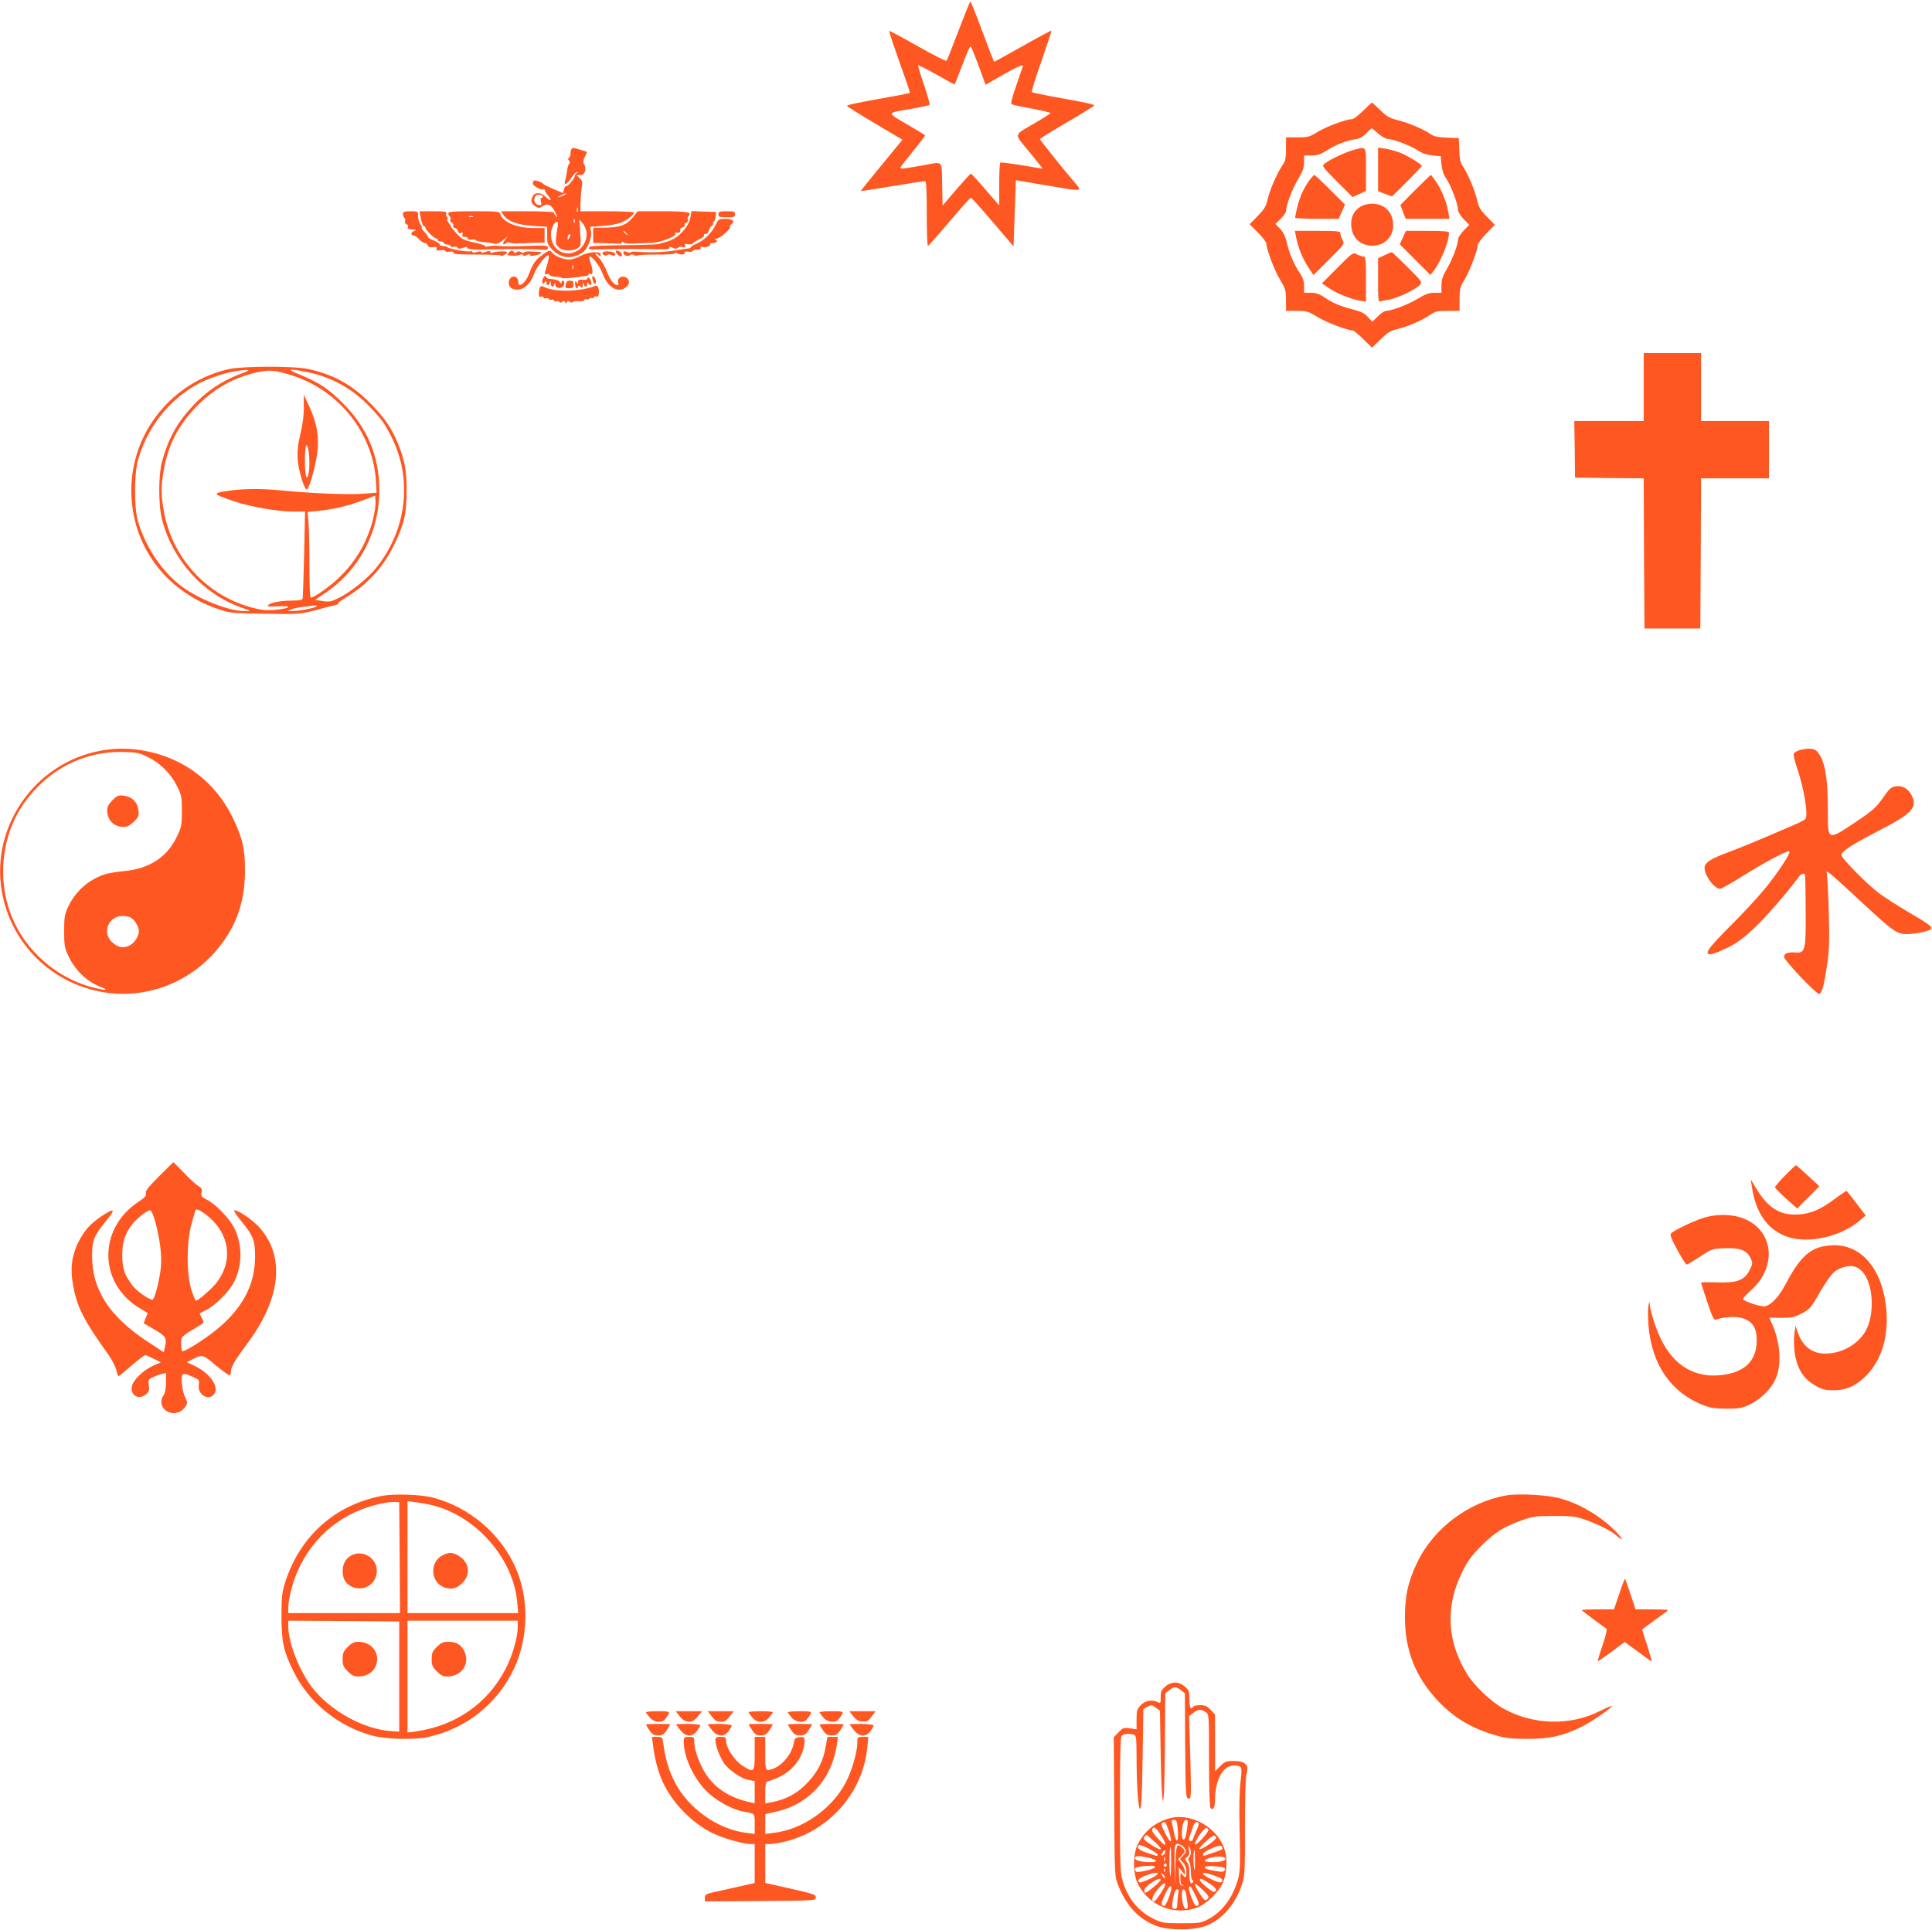 <?xml version="1.0" standalone="no"?>
<!DOCTYPE svg PUBLIC "-//W3C//DTD SVG 20010904//EN"
 "http://www.w3.org/TR/2001/REC-SVG-20010904/DTD/svg10.dtd">
<svg version="1.0" xmlns="http://www.w3.org/2000/svg"
 width="1280pt" height="1279pt" viewBox="0 0 1280 1279"
 preserveAspectRatio="xMidYMid meet">
<g transform="translate(0,1279) scale(0.1,-0.1)"
fill="#ff5722" stroke="none">
<path d="M6351 12588 c-40 -106 -76 -196 -80 -201 -4 -4 -90 40 -191 97 -102
58 -186 103 -188 101 -4 -3 22 -79 114 -339 14 -38 23 -70 21 -72 -2 -2 -53
-12 -113 -23 -233 -41 -304 -56 -302 -63 2 -5 85 -57 185 -116 l182 -108 -139
-169 c-77 -93 -138 -170 -137 -171 1 -1 94 13 207 32 113 18 211 34 218 34 9
0 12 -50 12 -215 0 -118 3 -215 8 -214 4 0 68 72 142 160 74 87 138 159 142
159 5 0 70 -73 145 -161 l138 -162 6 174 c4 96 7 194 8 219 l1 46 193 -33
c261 -44 250 -45 195 20 -86 101 -228 279 -228 285 0 4 81 54 180 112 99 58
180 108 180 111 0 7 -66 22 -255 55 -82 15 -154 30 -158 34 -5 4 24 96 63 205
38 109 68 200 66 202 -2 2 -88 -44 -190 -102 -103 -58 -188 -105 -190 -105 -1
0 -36 90 -77 200 -41 110 -77 200 -80 200 -3 0 -38 -87 -78 -192z m125 -213
c20 -55 41 -111 45 -123 l9 -24 43 25 c149 87 209 116 204 99 -3 -9 -23 -69
-45 -132 -28 -81 -37 -117 -29 -121 7 -4 67 -17 135 -29 67 -13 122 -26 122
-29 0 -3 -44 -32 -98 -63 -152 -90 -147 -67 -44 -193 50 -61 90 -111 89 -112
-1 -1 -63 9 -137 22 -74 12 -138 20 -142 18 -5 -2 -8 -67 -8 -144 l0 -140 -91
105 c-50 58 -94 106 -97 105 -4 0 -47 -48 -97 -106 l-90 -105 -3 141 c-3 162
9 150 -118 127 -144 -26 -166 -28 -158 -14 4 7 44 57 87 111 44 53 78 99 76
101 -2 2 -57 36 -123 74 -134 79 -136 72 33 101 62 11 116 23 120 26 3 4 -14
63 -37 132 -24 69 -41 127 -38 130 2 2 56 -25 120 -61 64 -36 118 -66 120 -66
2 0 25 59 52 130 26 72 51 127 55 123 4 -4 24 -53 45 -108z"/>
<path d="M9030 12055 c-32 -32 -63 -55 -75 -55 -37 0 -168 -49 -227 -85 -51
-32 -63 -35 -132 -35 l-76 0 0 -76 c0 -60 -4 -82 -20 -104 -35 -49 -89 -171
-101 -229 -10 -47 -21 -65 -66 -112 l-54 -55 56 -56 c30 -31 55 -63 55 -72 0
-37 53 -177 90 -238 37 -61 40 -73 40 -137 l0 -71 71 0 c64 0 76 -3 137 -40
58 -36 201 -90 235 -90 6 0 37 -26 69 -57 l58 -57 58 56 c47 46 67 58 112 68
65 15 162 57 216 94 33 23 49 26 116 26 l78 0 0 76 c0 69 3 82 34 133 34 56
86 193 86 227 0 10 26 44 57 76 l57 58 -52 53 c-45 45 -55 63 -67 115 -16 67
-62 176 -94 221 -15 21 -21 47 -23 107 l-3 79 -79 3 c-60 2 -86 8 -107 23 -44
31 -147 75 -219 93 -53 13 -73 24 -115 66 -28 27 -53 50 -56 50 -2 0 -29 -25
-59 -55z m101 -150 c22 -19 49 -35 62 -35 35 -1 155 -46 201 -77 28 -19 59
-29 96 -33 l55 -5 5 -55 c4 -37 14 -68 33 -96 32 -47 76 -166 77 -204 0 -14
15 -39 37 -62 l37 -38 -37 -38 c-20 -21 -37 -47 -37 -58 0 -35 -40 -140 -76
-199 -26 -45 -34 -68 -34 -106 l0 -49 -46 0 c-35 0 -60 -9 -112 -40 -62 -38
-173 -80 -210 -80 -9 0 -33 -16 -53 -36 l-37 -36 -29 31 c-21 24 -45 36 -98
50 -88 23 -134 42 -191 81 -33 22 -57 30 -90 30 l-44 0 0 44 c0 33 -8 57 -30
89 -38 57 -68 127 -85 201 -9 40 -24 69 -44 90 l-31 32 35 34 c19 19 35 42 35
51 0 38 42 148 80 211 31 52 40 77 40 112 l0 46 49 0 c38 0 60 7 93 28 58 39
138 71 192 78 33 5 53 15 77 40 18 19 35 34 37 34 3 0 22 -16 43 -35z"/>
<path d="M8963 11795 c-53 -15 -152 -62 -188 -90 -19 -15 -15 -19 83 -118
l103 -103 44 20 45 21 0 143 c0 161 6 152 -87 127z"/>
<path d="M9130 11667 l0 -144 46 -18 46 -17 99 98 c54 54 99 101 99 104 0 11
-97 70 -146 89 -27 10 -71 22 -97 26 l-47 7 0 -145z"/>
<path d="M8677 11598 c-38 -51 -66 -112 -82 -180 -8 -35 -15 -66 -15 -70 0 -5
65 -8 145 -8 l144 0 21 47 21 47 -98 98 c-54 54 -101 98 -105 98 -4 0 -18 -15
-31 -32z"/>
<path d="M9376 11531 l-98 -99 17 -46 18 -46 145 0 145 0 -7 41 c-10 64 -41
142 -77 198 -19 28 -36 51 -39 51 -3 0 -50 -45 -104 -99z"/>
<path d="M9013 11420 c-46 -28 -66 -72 -60 -133 16 -174 277 -164 277 11 0 85
-56 142 -140 142 -27 0 -58 -8 -77 -20z"/>
<path d="M8586 11223 c12 -67 43 -146 80 -201 l36 -55 103 103 c103 103 104
103 89 131 -8 15 -14 35 -14 44 0 13 -21 15 -150 15 l-151 0 7 -37z"/>
<path d="M9294 11215 l-20 -44 102 -102 101 -101 26 33 c46 63 97 191 97 246
0 10 -33 13 -142 13 l-143 0 -21 -45z"/>
<path d="M8861 11016 l-103 -104 46 -31 c50 -35 150 -75 209 -84 l37 -6 0 150
c0 128 -2 149 -15 149 -9 0 -29 6 -44 14 -28 15 -28 14 -130 -88z"/>
<path d="M9173 11099 l-43 -20 0 -145 c0 -134 1 -145 18 -141 9 3 35 8 57 12
51 8 175 67 200 95 19 21 19 21 -80 120 -55 55 -102 100 -105 99 -3 0 -24 -9
-47 -20z"/>
<path d="M3787 11803 c-4 -3 -7 -17 -7 -29 0 -13 -5 -26 -10 -29 -8 -5 -8 -11
0 -20 6 -8 7 -16 2 -19 -5 -3 -12 -25 -15 -48 -3 -24 -9 -53 -13 -65 -10 -36
11 -27 40 17 14 22 32 40 39 39 9 0 9 -2 0 -6 -7 -2 -13 -9 -13 -13 0 -18 -46
-76 -57 -73 -6 2 -13 -7 -17 -21 l-6 -25 -63 26 c-34 15 -64 30 -67 34 -8 12
-57 28 -64 22 -3 -4 -6 -12 -6 -19 0 -16 57 -47 70 -39 6 3 10 1 10 -6 0 -7
10 -23 22 -36 12 -13 19 -26 15 -29 -3 -3 -17 6 -30 20 -29 31 -72 35 -87 7
-16 -31 -12 -49 15 -67 23 -15 27 -15 49 -1 35 23 60 11 85 -41 12 -26 15 -38
6 -28 -8 11 -15 23 -15 28 0 4 -79 8 -175 8 l-175 0 16 -25 c27 -41 93 -66
196 -72 l93 -6 0 -58 c0 -54 3 -62 36 -95 56 -56 129 -63 196 -19 35 23 66 99
59 140 l-6 32 84 6 c46 3 101 13 122 22 39 16 84 52 84 67 0 4 -80 8 -177 8
l-178 0 1 57 c1 32 4 77 8 100 6 35 4 45 -13 62 l-21 21 25 0 c29 0 43 36 26
69 -9 16 -8 28 4 52 9 17 15 32 13 33 -4 3 -84 26 -90 26 -3 0 -8 -3 -11 -7z
m-42 -302 c-6 -5 -21 -11 -35 -15 -21 -5 -20 -3 5 9 35 17 42 18 30 6z m-150
-11 c3 -5 1 -10 -5 -10 -8 0 -10 -9 -6 -26 6 -22 4 -25 -16 -22 -38 5 -37 68
1 68 11 0 23 -4 26 -10z m232 -102 c-3 -7 -5 -2 -5 12 0 14 2 19 5 13 2 -7 2
-19 0 -25z m-20 -70 c-3 -8 -6 -5 -6 6 -1 11 2 17 5 13 3 -3 4 -12 1 -19z m78
-62 c9 -45 -16 -101 -57 -126 -84 -51 -178 5 -178 107 0 38 22 83 41 83 5 0 7
-10 5 -22 -3 -13 -7 -46 -11 -75 -5 -45 -3 -54 17 -72 27 -26 93 -28 126 -5
21 14 22 20 16 102 l-5 87 20 -23 c11 -13 23 -38 26 -56z m-114 -43 c-8 -15
-10 -15 -11 -2 0 17 10 32 18 25 2 -3 -1 -13 -7 -23z"/>
<path d="M2670 11371 c0 -11 4 -22 10 -26 5 -3 7 -12 4 -20 -4 -8 1 -17 9 -21
9 -3 13 -12 10 -20 -4 -10 4 -14 28 -15 31 0 32 -1 11 -10 -22 -8 -22 -29 0
-29 6 0 21 -11 34 -25 13 -14 30 -25 37 -25 8 0 18 -7 21 -16 4 -11 15 -15 35
-12 22 3 28 1 23 -10 -4 -12 2 -14 26 -10 18 2 32 0 32 -5 0 -5 13 -7 29 -5
19 3 27 0 25 -7 -4 -9 38 -12 151 -12 85 0 158 -3 162 -6 7 -8 43 11 43 22 0
9 -85 5 -100 -4 -4 -3 -10 0 -12 6 -2 7 -12 7 -31 0 -15 -6 -27 -7 -27 -1 0 5
-12 5 -30 0 -19 -5 -30 -5 -30 1 0 6 -4 8 -10 4 -12 -7 -142 14 -154 26 -6 5
-21 9 -34 9 -13 0 -21 4 -18 9 3 4 -15 16 -39 27 -24 10 -42 20 -40 23 3 2 -7
17 -22 33 -15 15 -23 28 -19 28 4 0 0 10 -8 22 -9 12 -16 37 -16 55 0 33 0 33
-50 33 -43 0 -50 -3 -50 -19z"/>
<path d="M2784 11363 c7 -44 18 -73 27 -73 5 0 8 -3 7 -7 -4 -11 57 -73 71
-73 6 0 11 -4 11 -10 0 -5 9 -10 20 -10 11 0 20 -4 20 -10 0 -5 9 -10 19 -10
11 0 23 -5 26 -11 4 -6 14 -8 23 -4 8 3 19 0 23 -6 5 -9 15 -9 38 -1 18 6 29
7 27 3 -8 -13 48 -18 149 -14 109 4 296 3 348 -2 26 -2 37 1 37 10 0 20 -8 20
-147 15 -71 -3 -148 -3 -173 0 -25 3 -57 2 -73 -2 -15 -4 -25 -3 -23 1 3 4
-30 15 -72 24 -69 15 -81 21 -119 62 -23 25 -39 45 -36 45 3 0 -2 9 -11 19
-10 11 -15 24 -12 30 4 5 2 12 -3 16 -6 3 -8 12 -4 20 4 13 -10 15 -86 15
l-91 0 4 -27z"/>
<path d="M2970 11376 c0 -8 4 -17 10 -21 5 -3 7 -12 4 -20 -4 -8 1 -17 9 -21
9 -3 13 -12 10 -20 -3 -8 1 -14 10 -14 8 0 17 -9 20 -20 3 -13 10 -18 21 -14
12 5 15 2 10 -10 -4 -12 0 -16 15 -16 12 0 21 -5 21 -11 0 -7 10 -9 25 -7 13
3 26 1 27 -4 2 -4 28 -11 58 -13 30 -3 63 -8 72 -11 9 -3 32 9 55 28 31 26 33
27 14 5 -25 -28 -23 -49 3 -28 8 7 16 8 19 4 3 -4 29 -7 59 -6 29 1 81 3 114
4 l62 1 0 49 0 48 -68 0 c-113 -1 -208 38 -225 91 -6 19 -15 20 -176 20 -140
0 -169 -2 -169 -14z m163 -23 c-7 -2 -19 -2 -25 0 -7 3 -2 5 12 5 14 0 19 -2
13 -5z"/>
<path d="M4197 11355 c-46 -58 -87 -73 -204 -74 l-63 -1 0 -50 0 -50 63 -1
c34 -1 77 -2 95 -4 17 -1 32 2 32 7 0 7 4 7 13 0 7 -5 44 -8 87 -5 41 2 84 4
95 4 52 -1 170 43 159 60 -3 5 -2 9 3 8 22 -4 35 2 30 15 -3 8 2 16 15 19 11
3 17 10 14 15 -3 6 1 13 10 16 9 3 14 12 11 20 -3 7 -1 18 5 24 26 26 -7 32
-170 32 l-167 0 -28 -35z m-46 -112 c13 -16 12 -17 -3 -4 -10 7 -18 15 -18 17
0 8 8 3 21 -13z"/>
<path d="M4575 11353 c-13 -70 -83 -144 -155 -164 -25 -7 -52 -14 -60 -17 -8
-2 -110 -6 -226 -7 -116 -1 -216 -5 -223 -9 -23 -15 -9 -21 42 -19 73 3 279 4
357 2 99 -3 132 0 125 11 -4 6 4 5 19 -1 19 -9 29 -9 39 0 8 6 23 8 32 4 14
-5 17 -3 13 9 -5 11 0 14 19 10 14 -3 28 -1 32 5 3 5 23 17 44 27 20 9 35 21
32 27 -4 5 0 9 8 9 14 0 20 8 27 35 2 6 10 15 19 22 9 7 12 13 6 13 -5 0 -5 4
2 8 6 4 13 21 15 37 l3 30 -81 3 -82 3 -7 -38z"/>
<path d="M4760 11370 c0 -18 7 -20 55 -20 48 0 55 2 55 20 0 18 -7 20 -55 20
-48 0 -55 -2 -55 -20z"/>
<path d="M4745 11307 c-27 -57 -74 -106 -125 -129 -27 -12 -47 -25 -45 -28 2
-3 -4 -6 -13 -6 -9 -1 -30 -4 -47 -7 -99 -18 -190 -23 -297 -15 -21 2 -38 0
-38 -4 0 -4 -11 -3 -25 2 -19 7 -25 6 -25 -4 0 -18 29 -29 44 -17 7 6 18 6 26
1 8 -5 18 -6 24 -3 5 4 62 6 128 6 66 -1 118 3 118 8 0 6 9 5 21 -1 22 -12 54
-6 45 8 -3 5 8 6 25 4 16 -2 29 0 29 5 0 5 12 9 28 8 17 0 26 5 24 13 -1 8 2
10 8 7 16 -10 62 4 55 15 -3 6 5 10 19 10 27 0 35 15 14 23 -7 3 -2 6 10 6 24
1 98 68 88 78 -3 4 2 11 11 18 25 19 6 35 -42 35 -40 0 -46 -3 -60 -33z"/>
<path d="M3370 11115 c-7 -8 -10 -16 -6 -16 27 -6 73 -4 83 3 6 5 14 5 18 -2
4 -7 12 -7 26 0 12 7 19 7 19 1 0 -6 13 -8 33 -4 44 8 58 23 22 24 -17 0 -43
2 -58 3 -16 1 -31 -2 -33 -6 -3 -5 -13 -4 -23 2 -12 6 -22 5 -28 -1 -8 -8 -13
-7 -17 0 -10 15 -21 14 -36 -4z"/>
<path d="M3594 11101 c-46 -32 -63 -57 -88 -124 -23 -62 -73 -101 -72 -56 1
29 -27 47 -48 30 -22 -18 -20 -58 3 -71 56 -29 118 10 148 92 17 50 87 138 99
126 3 -3 -2 -30 -10 -59 -20 -65 -20 -73 -2 -66 8 3 16 1 18 -5 2 -6 20 -11
41 -12 20 0 37 -3 37 -7 0 -6 59 -3 115 6 22 4 46 7 53 7 6 1 12 5 12 10 0 5
5 6 10 3 18 -11 21 20 5 65 -8 23 -13 45 -10 48 12 13 67 -57 87 -110 34 -95
103 -134 158 -90 27 22 21 57 -11 67 -26 9 -51 -13 -44 -36 4 -11 3 -19 -2
-19 -24 0 -52 35 -72 89 -12 33 -35 74 -52 91 -17 16 -27 30 -22 30 5 0 14 -5
21 -12 9 -9 12 -8 12 4 0 26 -84 20 -134 -8 -23 -13 -56 -24 -74 -24 -39 0
-92 21 -111 43 -18 22 -21 22 -67 -12z m203 -93 c-3 -7 -5 -2 -5 12 0 14 2 19
5 13 2 -7 2 -19 0 -25z"/>
<path d="M3993 11117 c-8 -13 20 -28 31 -17 5 5 16 5 27 0 20 -11 37 4 18 15
-17 11 -70 12 -76 2z"/>
<path d="M4080 11122 c0 -10 22 -32 32 -32 15 0 8 28 -8 34 -21 8 -24 8 -24
-2z"/>
<path d="M3595 10939 c-8 -25 3 -39 15 -19 8 13 10 12 10 -2 0 -10 4 -18 9
-18 5 0 12 8 14 18 4 13 5 11 6 -5 1 -27 18 -31 24 -5 4 13 5 12 6 -5 2 -32
55 -27 59 5 2 12 -1 22 -7 22 -6 0 -11 -6 -11 -12 0 -9 -3 -9 -9 1 -9 14 -22
18 -68 23 -13 1 -23 6 -23 10 0 17 -19 7 -25 -13z"/>
<path d="M3926 10938 c8 -28 12 -33 20 -25 9 8 -6 47 -17 47 -6 0 -7 -10 -3
-22z"/>
<path d="M3890 10941 c0 -4 -13 -7 -30 -5 -23 3 -30 0 -30 -14 0 -15 -2 -15
-10 -2 -8 12 -10 9 -10 -12 0 -16 5 -28 10 -28 6 0 10 5 10 11 0 8 5 8 15 -1
13 -10 15 -9 16 11 1 17 3 19 6 7 2 -10 9 -18 14 -18 5 0 9 8 9 18 0 14 2 15
10 2 12 -20 23 -6 15 19 -6 21 -25 30 -25 12z"/>
<path d="M3748 10905 c-5 -22 -2 -25 23 -25 24 0 29 4 29 25 0 20 -5 25 -24
25 -17 0 -25 -7 -28 -25z"/>
<path d="M3576 10883 c-3 -8 -6 -26 -6 -40 0 -18 4 -24 15 -19 8 3 15 1 15 -5
0 -6 7 -9 15 -6 8 4 17 2 21 -4 3 -6 12 -8 20 -5 8 3 14 1 14 -5 0 -6 7 -9 15
-6 8 4 17 2 21 -4 4 -7 10 -6 19 1 10 8 15 7 19 -2 5 -11 7 -11 12 0 4 9 9 10
19 2 7 -6 16 -7 19 -2 3 5 21 7 40 6 21 -2 36 1 36 7 0 6 7 9 15 6 8 -4 17 -2
20 4 4 5 10 7 15 4 5 -3 11 -1 15 5 4 6 11 8 16 5 13 -9 22 21 15 51 -5 19
-11 24 -24 19 -90 -36 -252 -42 -324 -12 -32 14 -37 14 -42 0z"/>
<path d="M10890 10225 l0 -225 -230 0 -230 0 3 -187 2 -188 227 -3 228 -2 2
-498 3 -497 185 0 185 0 3 498 2 497 225 0 225 0 0 190 0 190 -225 0 -225 0 0
225 0 225 -190 0 -190 0 0 -225z"/>
<path d="M1521 10345 c-378 -83 -651 -419 -651 -804 0 -359 220 -663 569 -785
84 -29 91 -30 316 -33 223 -4 233 -3 330 22 55 15 116 31 135 35 19 4 28 8 20
9 -8 1 12 17 45 37 147 89 251 200 324 349 68 137 85 211 85 365 0 132 -12
198 -58 312 -41 101 -88 169 -181 264 -123 125 -249 194 -415 229 -94 20 -427
19 -519 0z m59 -38 c-114 -44 -213 -111 -302 -206 -106 -114 -163 -217 -205
-372 -24 -89 -24 -289 1 -384 70 -268 272 -492 525 -581 66 -23 66 -24 25 -24
-114 0 -326 86 -441 180 -122 99 -226 261 -270 420 -25 91 -24 310 1 400 61
220 211 408 406 510 94 48 225 86 310 88 28 1 19 -5 -50 -31z m364 -8 c309
-102 531 -387 547 -704 l4 -70 -90 -7 c-89 -8 -348 3 -541 22 -131 13 -245 12
-341 -1 -121 -17 -120 -21 25 -70 110 -37 290 -69 394 -69 l79 0 -6 -282 c-4
-156 -8 -289 -10 -295 -3 -9 -27 -13 -72 -13 -76 -1 -140 -13 -157 -30 -8 -9
7 -11 62 -8 39 2 72 0 72 -3 0 -15 -130 -29 -181 -19 -330 62 -586 323 -644
655 -19 110 -19 160 0 270 28 162 94 292 209 413 116 123 257 203 416 236 79
17 118 13 234 -25z m93 25 c161 -33 300 -111 413 -230 79 -83 98 -109 144
-200 141 -282 101 -619 -105 -871 -53 -66 -164 -155 -242 -194 -53 -27 -64
-29 -110 -22 l-50 8 59 39 c232 154 367 406 367 686 0 228 -80 417 -243 580
-93 93 -158 136 -283 187 -93 37 -76 43 50 17z m434 -977 c-39 -151 -114 -280
-228 -388 -58 -56 -162 -129 -183 -129 -7 0 -10 73 -10 218 0 119 -3 247 -6
283 l-7 66 68 7 c102 10 195 32 292 68 l88 33 3 -38 c2 -21 -6 -75 -17 -120z
m-376 -576 c-12 -11 -117 -31 -159 -30 l-31 0 25 11 c14 6 54 14 90 18 36 4
69 8 75 9 6 0 6 -2 0 -8z"/>
<path d="M2013 10095 c1 -52 -7 -114 -22 -178 -18 -74 -22 -115 -19 -170 5
-68 37 -180 57 -200 14 -14 60 140 73 243 14 105 -3 200 -55 311 l-35 74 1
-80z m31 -292 c8 -49 8 -112 0 -153 -12 -57 -24 -10 -24 93 0 98 12 129 24 60z"/>
<path d="M665 7815 c-430 -80 -724 -496 -654 -925 58 -361 348 -638 714 -681
248 -29 501 63 676 247 152 161 221 335 222 559 1 148 -16 223 -83 360 -114
233 -322 391 -579 439 -98 19 -199 19 -296 1z m316 -42 c82 -41 151 -110 192
-193 30 -60 32 -72 32 -165 0 -92 -3 -106 -32 -167 -64 -136 -181 -214 -346
-230 -51 -4 -112 -15 -136 -23 -105 -35 -192 -113 -239 -213 -24 -50 -27 -69
-27 -162 0 -94 3 -111 27 -163 46 -98 122 -171 215 -207 64 -25 26 -25 -65 0
-233 65 -431 239 -522 461 -102 247 -71 542 79 756 157 223 396 346 657 340
90 -2 107 -6 165 -34z m-111 -1066 c28 -21 50 -61 50 -87 0 -37 -33 -85 -69
-99 -39 -17 -76 -7 -112 29 -64 64 -18 170 73 170 23 0 50 -6 58 -13z"/>
<path d="M745 7487 c-25 -25 -35 -44 -35 -66 0 -67 45 -111 111 -111 22 0 41
10 66 35 32 32 35 40 30 77 -7 53 -42 88 -95 95 -37 5 -45 2 -77 -30z"/>
<path d="M11922 7819 c-18 -6 -35 -16 -38 -24 -3 -7 6 -48 20 -89 47 -135 77
-313 58 -342 -4 -6 -38 -25 -77 -41 -255 -110 -362 -154 -441 -183 -98 -36
-140 -61 -149 -89 -14 -44 58 -151 101 -151 9 0 76 38 149 84 150 94 301 174
310 164 11 -10 -81 -150 -167 -253 -45 -55 -149 -167 -231 -248 -148 -149
-172 -185 -117 -180 14 2 62 22 108 44 62 31 107 65 178 132 76 72 217 235
293 338 15 22 41 25 41 7 1 -7 2 -112 3 -233 2 -257 -3 -282 -63 -277 -53 4
-80 -5 -80 -29 0 -23 217 -252 234 -246 17 6 32 63 51 192 15 101 16 158 11
358 -4 132 -10 246 -14 255 -8 23 32 -11 231 -196 208 -193 234 -212 298 -212
55 0 137 16 159 31 21 13 -4 32 -155 120 -65 39 -149 92 -185 119 -81 61 -250
232 -250 254 0 24 67 68 251 163 218 112 255 153 214 233 -19 37 -52 60 -86
60 -44 0 -58 -10 -98 -69 -49 -71 -75 -94 -186 -168 -188 -125 -185 -126 -185
71 0 236 -21 345 -75 400 -18 18 -62 19 -113 5z"/>
<path d="M1053 4994 c-70 -70 -91 -96 -87 -112 5 -16 -6 -28 -50 -57 -266
-177 -264 -535 4 -701 l59 -36 -14 -33 -13 -34 65 -38 c81 -47 89 -58 77 -113
l-9 -41 -110 72 c-252 167 -365 342 -365 567 0 102 13 134 91 229 69 83 60 92
-29 33 -74 -50 -113 -93 -152 -170 -44 -87 -56 -175 -37 -280 25 -149 69 -235
237 -470 21 -30 44 -74 50 -97 5 -24 13 -43 15 -43 3 0 42 32 86 70 45 39 86
70 93 70 6 -1 31 -12 56 -25 l45 -23 -47 -21 c-67 -29 -136 -95 -144 -138 -12
-66 52 -95 101 -46 13 12 15 26 11 54 -5 34 -4 38 27 52 17 9 44 19 60 22 l27
7 0 -63 c-1 -40 -6 -71 -15 -83 -29 -38 -17 -89 26 -111 36 -19 84 -9 109 23
24 29 24 38 6 74 -18 35 -29 129 -18 146 8 11 19 10 62 -9 51 -22 52 -23 47
-57 -10 -59 58 -106 97 -66 45 44 -16 139 -121 191 l-55 26 33 17 c71 36 71
36 160 -39 46 -38 87 -67 91 -65 5 3 8 14 8 25 0 31 26 75 111 189 224 302
249 582 71 773 -45 48 -133 107 -160 107 -7 0 14 -33 47 -73 79 -96 91 -126
91 -235 0 -186 -83 -342 -256 -484 -79 -64 -214 -149 -226 -142 -4 3 -8 25 -8
50 0 48 -4 44 136 129 15 10 15 13 1 41 l-15 30 46 24 c66 35 154 125 186 191
52 108 52 240 0 347 -32 66 -122 160 -182 191 -37 19 -41 24 -36 49 4 22 0 30
-24 44 -16 10 -59 49 -95 88 -37 38 -68 69 -69 68 -2 -1 -44 -43 -95 -94z
m354 -290 c121 -121 130 -286 24 -419 -32 -39 -119 -115 -133 -115 -4 0 -17
33 -30 73 -33 103 -33 314 1 437 12 46 25 88 27 92 8 13 64 -21 111 -68z
m-378 -11 c31 -119 44 -220 37 -299 -7 -75 -37 -199 -53 -215 -12 -12 -105 52
-136 93 -53 71 -67 112 -67 200 0 89 17 141 67 206 28 37 99 92 118 92 7 0 22
-34 34 -77z"/>
<path d="M11827 5001 c-37 -38 -67 -73 -67 -79 0 -5 33 -39 73 -75 l74 -66 73
74 74 74 -74 68 c-40 37 -76 69 -80 71 -3 1 -36 -29 -73 -67z"/>
<path d="M11606 4930 c25 -178 105 -291 236 -336 141 -48 353 0 481 109 l38
32 -61 80 c-34 44 -63 82 -65 83 -2 2 -34 -19 -71 -47 -99 -75 -165 -104 -250
-109 -121 -7 -200 42 -279 173 l-36 60 7 -45z"/>
<path d="M11291 4721 c-67 -20 -204 -85 -221 -106 -7 -8 5 -40 43 -108 28 -53
56 -97 61 -97 6 0 46 24 90 53 78 51 82 52 162 55 99 5 147 -13 172 -65 15
-32 15 -36 -6 -79 -34 -68 -83 -87 -218 -82 -57 2 -104 1 -104 -2 0 -3 18 -60
41 -128 34 -102 44 -122 58 -117 35 14 114 22 151 15 89 -16 124 -67 118 -170
-6 -119 -78 -189 -215 -210 -187 -29 -336 57 -423 245 -35 73 -68 182 -71 231
-1 10 -5 0 -8 -22 -4 -23 -3 -82 1 -132 22 -257 150 -441 363 -524 48 -18 80
-23 155 -23 85 0 101 3 155 29 79 39 148 111 174 181 35 94 24 232 -28 351
l-19 42 79 -1 c68 0 86 3 135 29 48 24 62 39 94 94 87 149 112 182 154 201 65
29 112 25 151 -14 65 -65 86 -232 44 -355 -37 -111 -159 -192 -287 -192 -88 0
-151 50 -183 145 l-13 40 -8 -55 c-4 -31 -3 -85 2 -123 16 -110 60 -177 142
-222 41 -23 64 -28 117 -28 84 0 148 29 216 98 117 118 162 312 120 523 -45
222 -180 352 -356 339 -129 -8 -199 -68 -295 -250 -48 -90 -95 -142 -139 -153
-22 -6 -125 26 -147 45 -4 4 19 30 51 59 169 148 157 379 -26 468 -74 37 -188
43 -282 15z"/>
<path d="M2525 2876 c-310 -61 -540 -269 -637 -576 -20 -64 -23 -96 -23 -220
0 -171 13 -230 79 -365 102 -208 297 -366 524 -427 92 -24 276 -29 367 -9 253
55 459 219 570 452 97 206 102 467 10 672 -98 222 -303 397 -540 461 -84 23
-263 29 -350 12z m123 -408 l2 -368 -370 0 -370 0 0 36 c0 59 30 175 66 252
104 228 298 383 544 437 36 8 79 13 95 12 l30 -2 3 -367z m221 346 c291 -75
534 -356 558 -645 l6 -69 -367 0 -366 0 0 371 0 371 56 -7 c31 -4 82 -13 113
-21z m-224 -1134 l0 -365 -50 3 c-185 11 -410 136 -530 293 -84 112 -155 295
-155 401 l0 38 368 -2 367 -3 0 -365z m785 327 c0 -68 -35 -190 -80 -276 -121
-233 -334 -379 -602 -416 l-48 -6 0 370 0 371 365 0 365 0 0 -43z"/>
<path d="M2335 2486 c-42 -18 -65 -57 -65 -109 0 -54 26 -91 75 -107 71 -23
142 22 151 96 11 88 -82 156 -161 120z"/>
<path d="M2932 2483 c-85 -41 -81 -173 5 -210 51 -21 95 -10 132 33 54 60 36
140 -39 179 -37 19 -57 19 -98 -2z"/>
<path d="M2304 1876 c-29 -29 -34 -41 -34 -81 0 -40 5 -52 34 -81 26 -26 42
-34 70 -34 49 0 92 23 111 60 42 82 -14 170 -111 170 -28 0 -44 -8 -70 -34z"/>
<path d="M2894 1876 c-29 -29 -34 -41 -34 -81 0 -40 5 -52 34 -81 26 -26 42
-34 70 -34 96 0 153 88 111 170 -21 42 -53 60 -103 60 -37 0 -50 -6 -78 -34z"/>
<path d="M9985 2881 c-252 -42 -487 -217 -596 -446 -60 -125 -81 -219 -81
-360 0 -223 69 -397 221 -559 103 -108 217 -177 368 -222 75 -22 108 -27 218
-27 148 -1 238 19 360 78 66 32 211 132 203 140 -2 2 -39 -14 -83 -36 -196
-97 -439 -90 -633 18 -82 45 -191 148 -240 226 -136 219 -148 447 -36 677 39
78 62 109 128 176 90 90 153 129 271 170 71 25 94 28 210 28 109 1 141 -3 199
-22 85 -29 173 -72 213 -106 52 -44 50 -29 -2 25 -99 101 -234 182 -367 219
-82 23 -271 34 -353 21z"/>
<path d="M10728 2228 l-35 -103 -106 0 c-59 0 -107 -2 -107 -5 1 -4 129 -101
161 -121 8 -5 2 -36 -24 -113 -20 -58 -34 -106 -31 -106 2 0 43 29 91 64 l87
65 50 -37 c28 -20 67 -48 87 -64 20 -15 39 -28 42 -28 2 0 -11 46 -29 103 -19
56 -34 104 -34 107 0 3 39 32 85 65 47 33 85 62 85 65 0 3 -48 5 -107 5 l-107
0 -33 99 c-18 54 -34 101 -37 103 -2 2 -19 -42 -38 -99z"/>
<path d="M7721 1614 c-26 -22 -31 -33 -31 -70 0 -41 -2 -44 -19 -34 -37 19
-81 12 -112 -19 -26 -27 -29 -36 -29 -95 l0 -66 -45 7 c-41 5 -47 3 -75 -27
l-31 -33 3 -461 c3 -460 3 -461 27 -521 54 -135 134 -221 248 -266 83 -33 253
-33 335 0 111 43 202 154 242 291 13 46 15 110 14 355 0 180 3 322 10 355 10
50 9 56 -10 73 -14 12 -37 17 -75 17 -49 0 -59 -4 -89 -34 l-34 -34 0 188 0
188 -29 31 c-23 25 -37 31 -69 31 -23 0 -44 -4 -47 -10 -15 -25 -25 -5 -25 49
0 54 -3 62 -31 85 -19 17 -43 26 -64 26 -21 0 -45 -9 -64 -26z m103 -25 l26
-20 2 -347 c3 -331 4 -347 22 -350 18 -4 19 5 12 271 l-8 274 27 22 c33 25 53
26 83 5 22 -15 22 -16 22 -317 0 -166 4 -308 9 -316 16 -25 31 0 31 52 0 131
52 227 123 227 56 0 58 -6 46 -106 -8 -56 -10 -179 -6 -335 5 -202 3 -257 -9
-305 -33 -125 -103 -221 -199 -272 -46 -25 -59 -27 -175 -27 -114 0 -130 2
-180 26 -104 48 -175 133 -211 250 -17 56 -19 97 -19 508 0 334 3 450 12 459
13 13 56 16 82 6 13 -5 16 -27 16 -138 0 -196 11 -357 24 -353 8 3 13 107 16
332 l5 329 27 15 c25 14 29 14 55 -5 l28 -21 5 -297 c3 -185 9 -297 15 -299 6
-1 11 123 13 355 l2 357 26 20 c33 26 45 26 78 0z"/>
<path d="M7735 737 c-90 -30 -153 -83 -196 -167 -34 -65 -34 -194 -1 -263 71
-143 236 -212 386 -161 64 22 147 100 177 166 32 72 33 183 2 249 -63 139
-233 220 -368 176z m68 -69 c7 -97 -11 -101 -28 -8 -4 19 -9 43 -11 53 -4 12
0 17 14 17 17 0 20 -9 25 -62z m63 12 c-4 -28 -9 -57 -12 -65 -11 -27 -24 -16
-24 19 0 56 11 96 28 96 12 0 13 -9 8 -50z m-121 -28 c25 -78 12 -85 -24 -13
-26 50 -30 66 -19 72 17 11 22 4 43 -59z m179 1 c-13 -31 -24 -57 -24 -59 0
-2 -7 -4 -14 -4 -13 0 -12 9 4 55 24 70 28 75 45 69 11 -5 9 -16 -11 -61z
m-231 -28 c41 -61 35 -81 -9 -32 -46 50 -56 65 -49 77 11 18 22 11 58 -45z
m313 39 c5 -14 -82 -108 -89 -97 -8 13 61 115 76 110 6 -2 12 -7 13 -13z
m-357 -79 c28 -24 46 -47 41 -50 -5 -3 -34 11 -65 31 -44 29 -53 40 -44 50 6
8 13 14 15 14 2 0 26 -20 53 -45z m408 28 c5 -14 -97 -84 -110 -76 -10 6 84
93 97 89 6 -1 11 -7 13 -13z m-387 -114 c0 -6 -6 -9 -12 -7 -7 3 -37 13 -65
22 -48 16 -64 32 -47 49 9 9 124 -51 124 -64z m154 65 c9 -4 21 -15 27 -26 9
-16 6 -25 -12 -44 l-22 -24 21 -23 c14 -15 22 -36 22 -60 0 -41 -6 -46 -26
-19 -12 15 -13 12 -14 -25 0 -29 5 -43 15 -46 11 -4 10 -4 -2 -3 -15 1 -18 12
-21 61 l-2 60 20 -25 20 -25 0 23 c0 13 -10 36 -22 52 l-22 30 22 23 c26 28
27 31 6 51 -37 37 -43 22 -47 -111 l-3 -128 -2 133 c-2 139 -1 142 42 126z
m276 -25 c0 -3 -21 -13 -47 -22 -27 -8 -56 -18 -65 -22 -12 -5 -18 -2 -18 7 0
18 112 68 122 54 4 -6 8 -14 8 -17z m-210 -24 c0 -12 -5 -26 -11 -32 -8 -8 -8
-17 0 -31 6 -11 11 -43 11 -71 0 -29 5 -51 11 -51 5 0 7 -4 4 -10 -15 -25 -25
-5 -25 52 0 43 -5 67 -17 80 -15 17 -15 19 2 32 14 10 17 21 12 47 -5 24 -4
30 3 19 5 -8 10 -24 10 -35z m-131 -77 c-1 -81 -4 -99 -8 -63 -6 51 -3 175 5
175 2 0 3 -51 3 -112z m-39 78 c0 -8 -7 -16 -15 -20 -13 -4 -14 -2 -5 14 13
23 20 26 20 6z m197 -63 c0 -67 -1 -72 -7 -33 -6 38 -3 110 5 110 1 0 2 -35 2
-77z m-307 26 c59 -13 66 -29 11 -29 -59 0 -101 11 -101 26 0 17 22 18 90 3z
m107 -21 c-3 -7 -5 -2 -5 12 0 14 2 19 5 13 2 -7 2 -19 0 -25z m400 16 c5 -15
-29 -24 -89 -24 -57 0 -62 14 -10 28 46 13 94 11 99 -4z m-387 -44 c0 -5 -4
-10 -10 -10 -5 0 -10 5 -10 10 0 6 5 10 10 10 6 0 10 -4 10 -10z m-79 -15 c0
-11 -111 -36 -123 -29 -5 3 -8 11 -8 19 0 10 16 15 53 18 69 5 78 4 78 -8z
m461 -4 c4 -3 4 -11 0 -18 -5 -8 -21 -9 -57 -2 -65 12 -78 17 -70 28 6 10 115
3 127 -8z m-395 -23 c-3 -8 -6 -5 -6 6 -1 11 2 17 5 13 3 -3 4 -12 1 -19z
m-47 -16 c0 -12 -110 -63 -121 -56 -18 11 -4 27 41 45 48 19 80 24 80 11z m48
-28 c-4 -3 -12 5 -18 18 -12 22 -12 22 6 6 10 -10 15 -20 12 -24z m318 20 c59
-20 72 -30 57 -45 -7 -7 -27 -2 -67 17 -31 16 -56 32 -56 36 0 11 10 10 66 -8z
m-346 -31 c0 -13 -97 -93 -104 -86 -14 15 -3 34 37 62 41 29 67 38 67 24z
m322 -24 c45 -29 56 -48 32 -56 -12 -4 -94 64 -94 78 0 15 10 11 62 -22z
m-292 -9 c0 -14 -63 -110 -73 -110 -23 0 -14 34 19 75 38 44 54 55 54 35z
m279 -95 c-14 -14 -19 -11 -52 39 -20 29 -33 57 -29 60 3 4 26 -14 51 -39 41
-40 44 -46 30 -60z m-239 73 c0 -29 -35 -118 -46 -118 -24 0 -23 16 3 73 24
53 43 73 43 45z m159 -47 c29 -57 30 -71 5 -71 -13 0 -56 115 -46 124 9 10 11
8 41 -53z m-113 8 c-3 -17 -6 -47 -6 -65 0 -23 -5 -34 -14 -34 -23 0 -25 11
-13 73 7 38 15 57 25 57 11 0 13 -8 8 -31z m48 16 c3 -8 8 -37 12 -65 5 -41 4
-50 -8 -50 -15 0 -28 45 -28 103 0 29 14 37 24 12z"/>
<path d="M4280 1443 c0 -5 12 -20 25 -35 28 -33 80 -38 102 -10 40 51 40 52
-47 52 -44 0 -80 -3 -80 -7z"/>
<path d="M4502 1418 c38 -49 84 -50 121 -3 l28 35 -87 0 -87 0 25 -32z"/>
<path d="M4716 1415 c21 -27 33 -35 59 -35 26 0 38 8 59 35 l27 35 -86 0 -86
0 27 -35z"/>
<path d="M4960 1443 c0 -5 12 -20 25 -35 16 -19 34 -28 55 -28 21 0 39 9 55
28 13 15 25 30 25 35 0 4 -36 7 -80 7 -44 0 -80 -3 -80 -7z"/>
<path d="M5220 1443 c0 -5 12 -20 25 -35 28 -33 80 -38 102 -10 40 51 40 52
-47 52 -44 0 -80 -3 -80 -7z"/>
<path d="M5430 1443 c0 -5 12 -20 25 -35 28 -33 80 -38 102 -10 40 51 40 52
-47 52 -44 0 -80 -3 -80 -7z"/>
<path d="M5652 1418 c19 -24 35 -34 60 -36 30 -3 39 2 62 32 l27 36 -87 0 -87
0 25 -32z"/>
<path d="M4280 1361 c0 -2 10 -20 23 -38 18 -27 29 -33 57 -33 29 0 39 6 58
35 12 19 22 36 22 38 0 2 -36 3 -80 3 -44 0 -80 -2 -80 -5z"/>
<path d="M4480 1363 c0 -2 12 -20 28 -39 36 -45 79 -47 110 -4 12 16 22 33 22
37 0 5 -36 8 -80 9 -44 0 -80 -1 -80 -3z"/>
<path d="M4690 1363 c0 -2 12 -20 28 -39 35 -44 79 -47 109 -6 11 15 21 31 21
37 1 5 -33 10 -78 11 -44 0 -80 -1 -80 -3z"/>
<path d="M4960 1363 c0 -2 10 -19 23 -38 18 -29 28 -35 57 -35 29 0 39 6 58
35 12 19 22 36 22 38 0 2 -36 3 -80 3 -44 0 -80 -1 -80 -3z"/>
<path d="M5220 1361 c0 -2 10 -20 23 -38 18 -27 29 -33 57 -33 29 0 39 6 58
35 12 19 22 36 22 38 0 2 -36 3 -80 3 -44 0 -80 -2 -80 -5z"/>
<path d="M5430 1361 c0 -2 10 -20 23 -38 18 -27 29 -33 57 -33 29 0 39 6 58
35 12 19 22 36 22 38 0 2 -36 3 -80 3 -44 0 -80 -2 -80 -5z"/>
<path d="M5630 1363 c0 -2 12 -20 28 -39 35 -44 79 -47 109 -6 11 15 21 31 21
37 1 5 -33 10 -78 11 -44 0 -80 -1 -80 -3z"/>
<path d="M4326 1228 c11 -92 33 -176 64 -245 64 -141 197 -277 335 -343 69
-33 200 -70 247 -70 l28 0 0 -129 0 -129 -87 -20 c-49 -11 -123 -28 -165 -37
-71 -15 -78 -19 -78 -41 l0 -24 368 2 c359 3 367 3 367 23 0 21 -5 23 -237 75
l-98 22 0 129 0 129 33 0 c19 0 68 9 109 19 288 74 507 329 534 621 l7 70 -37
0 c-35 0 -36 -1 -36 -38 0 -62 -36 -187 -77 -265 -92 -175 -286 -311 -477
-333 l-56 -7 0 66 0 65 70 16 c221 49 373 218 405 449 l6 47 -34 0 -35 0 -12
-67 c-15 -89 -51 -161 -112 -228 -70 -77 -148 -120 -250 -139 l-38 -7 0 71 c0
48 4 72 13 74 110 32 180 85 222 169 14 28 25 68 25 90 0 37 -1 38 -32 35 -29
-3 -33 -7 -39 -38 -11 -69 -73 -147 -136 -171 -52 -19 -53 -17 -53 101 l0 110
-35 0 -35 0 0 -110 c0 -128 -4 -132 -86 -77 -51 34 -104 117 -104 164 0 20 -5
23 -35 23 -30 0 -35 -3 -35 -24 0 -33 27 -105 55 -148 31 -47 118 -107 168
-114 l37 -7 0 -73 0 -74 -27 6 c-137 30 -232 90 -296 187 -41 61 -77 161 -77
212 0 33 -2 35 -35 35 -33 0 -35 -2 -35 -33 0 -101 66 -243 153 -329 63 -62
171 -121 242 -133 78 -13 75 -10 75 -82 l0 -66 -55 7 c-186 22 -383 160 -472
332 -41 77 -66 161 -78 257 -6 46 -7 47 -41 47 l-35 0 7 -52z"/>
</g>
</svg>
